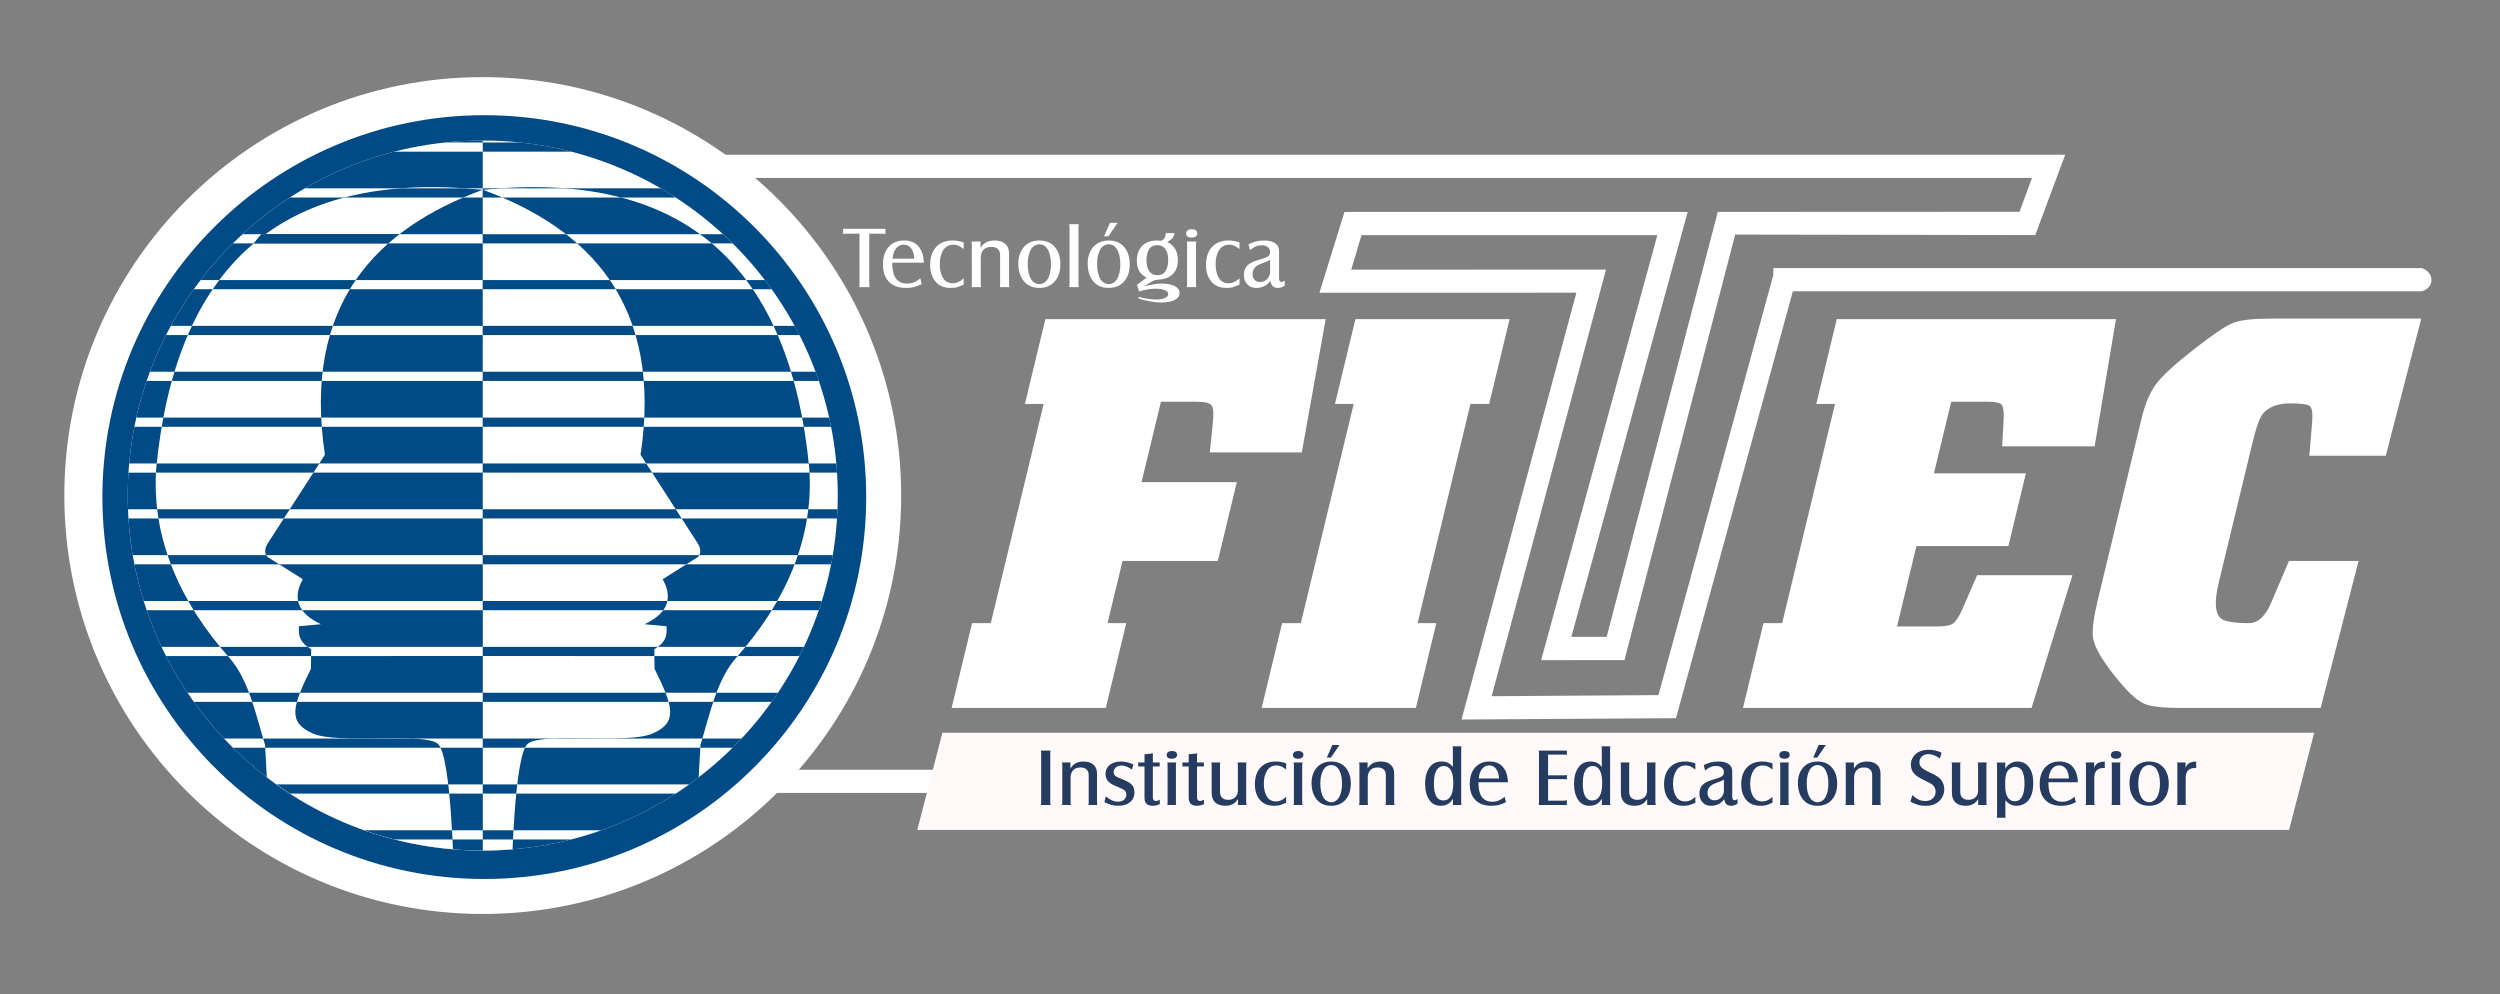 <?xml version="1.0" encoding="utf-8"?>
<!-- Generator: Adobe Illustrator 16.0.0, SVG Export Plug-In . SVG Version: 6.00 Build 0)  -->
<!DOCTYPE svg PUBLIC "-//W3C//DTD SVG 1.1//EN" "http://www.w3.org/Graphics/SVG/1.1/DTD/svg11.dtd">
<svg version="1.1" xmlns="http://www.w3.org/2000/svg" xmlns:xlink="http://www.w3.org/1999/xlink" x="0px" y="0px"
	 width="807.081px" height="321.032px" viewBox="0 0 807.081 321.032" enable-background="new 0 0 807.081 321.032"
	 xml:space="preserve">
<rect x="0" y="0" width="807.081" height="321.032" fill="#808080" stroke="none"/>
<g id="Capa_2" display="none">
	
		<rect x="-39.773" y="-153.793" display="inline" fill-rule="evenodd" clip-rule="evenodd" fill="#004A85" width="918" height="652"/>
</g>
<g id="Capa_1">
	<path fill-rule="evenodd" clip-rule="evenodd" fill="#FFFFFF" d="M221.134,49.96h445.581l-9.669,25.932l-7.859-0.012l-89.015-0.146
		l-33.8,129.875h0.006l-1.951,7.474l-7.708,0.01l0,0l-11.495,0.013l-7.696,0.009l37.521-137.195h-95.511l-3.323,11.132l82.261-0.007
		l-2.012,7.444l-34.917,130.273l53.854-0.355l37.091-135.611v-2.247h209.397c4.125,1.525,4.073,6.24,0,7.475h-203.09
		l-37.738,137.831l-61.518,0.386l0,0l-7.711,0.048L508.91,94.49l7.554-0.003l-82.478,0.021l-8.031,0.002l8.081-26.083l110.802,0
		l-37.562,137.181h11.4l35.883-137.19l97.397-0.045l4.039-10.938H221.134C216.272,56.545,216.892,50.642,221.134,49.96"/>
	<rect x="204" y="248.503" fill-rule="evenodd" clip-rule="evenodd" fill="#FFFFFF" width="103.479" height="7.475"/>
	<polygon fill-rule="evenodd" clip-rule="evenodd" fill="#FFF9FA" points="747.101,236.547 304.24,236.547 296.128,267.933 
		738.989,267.933 	"/>
	<path fill-rule="evenodd" clip-rule="evenodd" fill="#FFFFFF" d="M770.212,147.121H745.54l0.923-11.201
		c0.184-2.725-0.105-4.355-0.866-4.889c-0.759-0.533-2.801-0.8-6.119-0.8c-4.147,0-7.146,1.126-8.992,3.378
		c-1.024,1.304-2.096,4.268-3.21,8.891l-10.977,45.512c-1.457,6.046-1.261,9.898,0.592,11.557c1.165,1.066,4.236,1.602,9.215,1.602
		c2.845,0,5.21-2.193,7.098-6.579l5.747-13.512h22.486l-12.268,47.47h-44.956c-6.164,0-10.197-0.475-12.103-1.424
		c-2.469-1.065-5.786-4.266-9.952-9.6c-3.807-4.859-5.959-8.712-6.458-11.557c-0.377-2.37,0.164-6.577,1.622-12.623l14.063-58.314
		c1.087-4.504,2.572-8.09,4.461-10.756c1.888-2.667,5.936-6.43,12.145-11.29c6.21-4.86,10.495-7.764,12.857-8.712
		s6.447-1.421,12.254-1.421h48.553L770.212,147.121z M592.961,103.03h90.14l-6.882,41.069H646.35l0.501-8.711
		c0.099-2.371-0.094-3.912-0.574-4.624c-0.479-0.71-1.964-1.066-4.454-1.066H629.91l-5.573,23.112h29.691l-5.659,23.469h-29.691
		l-6.259,25.957h13.155c2.372,0,4.021-0.327,4.948-0.979c0.927-0.651,1.914-2.162,2.959-4.532l4.793-11.023h30.758l-13.178,42.848
		h-93.161l6.602-27.379h6.045l17.063-70.761h-6.045L592.961,103.03z M437.573,103.03h49.78l-6.602,27.379h-6.046l-17.064,70.761
		h6.045l-6.603,27.379h-49.78l6.603-27.379h6.045l17.064-70.761h-6.045L437.573,103.03z M337.478,103.03h90.494l-7.708,43.025
		h-29.691l1.021-10.135c0.273-2.607,0.118-4.296-0.466-5.066c-0.586-0.771-2.182-1.155-4.789-1.155h-11.557l-6.26,25.957h30.758
		l-6.131,25.424h-30.757l-4.845,20.091h6.045l-6.603,27.379h-49.781l6.604-27.379h6.043l17.064-70.761h-6.044L337.478,103.03z"/>
	<path fill="#253B60" d="M702.819,246.158h2.756v1.749c0.251-0.711,0.624-1.217,1.126-1.524c0.502-0.303,1.266-0.488,2.298-0.544
		v2.109c-0.205-0.01-0.351-0.013-0.425-0.013c-1.974,0-2.963,1.076-2.963,3.233v7.87c0,0.308,0.034,0.589,0.101,0.848h-2.893
		c0.066-0.277,0.102-0.558,0.102-0.848v-12.032C702.921,246.7,702.886,246.419,702.819,246.158 M693.808,246.985
		c-0.483,0-0.944,0.129-1.393,0.388c-0.444,0.254-0.801,0.605-1.067,1.042c-0.696,1.124-1.043,2.632-1.043,4.519
		c0,1.951,0.352,3.494,1.056,4.637c0.268,0.427,0.62,0.773,1.063,1.028c0.439,0.259,0.9,0.388,1.384,0.388
		c0.479,0,0.941-0.129,1.38-0.388c0.445-0.255,0.796-0.602,1.064-1.028c0.704-1.143,1.056-2.673,1.056-4.584
		c0-1.939-0.352-3.474-1.056-4.6C695.677,247.468,694.863,247.004,693.808,246.985z M693.795,245.839
		c2.036,0,3.618,0.685,4.752,2.062c1.064,1.288,1.596,2.984,1.596,5.099c0,2.251-0.612,4.021-1.829,5.319
		c-1.134,1.209-2.634,1.814-4.497,1.814c-2,0-3.548-0.659-4.646-1.982c-1.134-1.358-1.7-3.143-1.7-5.358
		c0-2.026,0.558-3.688,1.674-4.984C690.253,246.521,691.803,245.865,693.795,245.839z M681.663,246.158h2.892
		c-0.065,0.268-0.101,0.551-0.101,0.849v12.032c0,0.29,0.035,0.57,0.101,0.848h-2.892c0.066-0.259,0.101-0.54,0.101-0.848v-12.032
		C681.764,246.69,681.729,246.41,681.663,246.158z M683.158,242.449c0.522,0,0.931,0.109,1.23,0.33
		c0.294,0.215,0.442,0.514,0.442,0.893c0,0.396-0.148,0.707-0.442,0.932c-0.3,0.228-0.699,0.343-1.205,0.343
		c-1.144,0-1.715-0.418-1.715-1.248c0-0.38,0.153-0.683,0.457-0.906C682.229,242.564,682.643,242.449,683.158,242.449z
		 M673.315,246.158h2.756v1.749c0.25-0.711,0.624-1.217,1.124-1.524c0.502-0.303,1.267-0.488,2.3-0.544v2.109
		c-0.206-0.01-0.352-0.013-0.426-0.013c-1.974,0-2.963,1.076-2.963,3.233v7.87c0,0.308,0.034,0.589,0.102,0.848h-2.893
		c0.065-0.277,0.101-0.558,0.101-0.848v-12.032C673.416,246.7,673.381,246.419,673.315,246.158z M661.367,251.324h6.566
		c-0.068-0.783-0.179-1.416-0.333-1.908c-0.232-0.729-0.629-1.314-1.188-1.762c-0.462-0.37-1.02-0.556-1.674-0.556
		c-0.929,0-1.688,0.369-2.277,1.109C661.868,248.946,661.504,249.983,661.367,251.324z M670.15,258.973
		c-0.888,0.44-1.667,0.743-2.348,0.911c-0.677,0.165-1.469,0.249-2.369,0.249c-2.343,0-4.12-0.686-5.333-2.061
		c-1.081-1.21-1.62-2.871-1.62-4.984c0-2.335,0.618-4.151,1.854-5.447c1.144-1.199,2.655-1.802,4.547-1.802
		c1.828,0,3.256,0.574,4.275,1.73c1.021,1.158,1.57,2.81,1.648,4.964h-9.518c0,1.503,0.168,2.703,0.502,3.609
		c0.654,1.793,1.987,2.689,4.005,2.689c1.386,0,2.702-0.532,3.956-1.601L670.15,258.973z M650.611,247.553
		c-0.479,0-0.946,0.118-1.39,0.354c-0.448,0.233-0.805,0.556-1.069,0.959c-0.312,0.452-0.527,0.994-0.646,1.623
		c-0.118,0.623-0.18,1.513-0.18,2.65c0,1.187,0.074,2.105,0.225,2.766c0.148,0.654,0.417,1.234,0.79,1.745
		c0.536,0.686,1.235,1.027,2.103,1.027c1.015,0,1.788-0.487,2.324-1.459c0.536-0.976,0.806-2.382,0.806-4.22
		c0-1.864-0.26-3.253-0.774-4.172c-0.215-0.378-0.515-0.681-0.906-0.91C651.503,247.692,651.076,247.569,650.611,247.553z
		 M647.406,258.34v4.818c0,0.313,0.035,0.588,0.101,0.84h-2.893c0.067-0.277,0.102-0.555,0.102-0.84v-16.151
		c0-0.28-0.034-0.565-0.102-0.849h2.751v1.957c1.008-1.517,2.34-2.276,4.005-2.276c1.421,0,2.576,0.535,3.479,1.607
		c0.53,0.639,0.922,1.386,1.172,2.247c0.252,0.866,0.375,1.908,0.375,3.126c0,2.404-0.516,4.251-1.547,5.539
		c-0.445,0.549-1.012,0.979-1.693,1.301c-0.682,0.316-1.398,0.474-2.146,0.474C649.569,260.133,648.369,259.536,647.406,258.34z
		 M638.635,259.887v-1.882c-0.486,0.673-0.962,1.152-1.414,1.447c-0.72,0.453-1.63,0.681-2.722,0.681
		c-1.468,0-2.597-0.417-3.385-1.248c-0.654-0.689-0.979-1.679-0.979-2.976v-8.915c0-0.29-0.034-0.568-0.102-0.836h2.893
		c-0.065,0.242-0.101,0.52-0.101,0.836v8.615c0,0.74,0.176,1.328,0.527,1.768c0.466,0.559,1.161,0.836,2.088,0.836
		c0.94,0,1.697-0.269,2.277-0.805c0.579-0.537,0.87-1.235,0.87-2.093v-8.321c0-0.299-0.035-0.575-0.102-0.836h2.893
		c-0.066,0.225-0.101,0.502-0.101,0.836v12.045c0,0.272,0.034,0.558,0.101,0.848H638.635z M616.754,258.792l0.593-2.088
		c0.471,0.404,0.861,0.714,1.171,0.929c0.926,0.646,1.929,0.966,3.001,0.966c1.082,0,1.931-0.316,2.551-0.953
		c0.549-0.575,0.821-1.27,0.821-2.084c0-0.963-0.391-1.74-1.175-2.334c-0.359-0.272-1.248-0.747-2.662-1.415
		c-1.469-0.695-2.502-1.39-3.104-2.075c-0.712-0.804-1.067-1.749-1.067-2.831c0-0.963,0.269-1.833,0.8-2.614
		c1.037-1.495,2.717-2.243,5.033-2.243c1.323,0,2.689,0.313,4.096,0.94l-0.553,1.868c-1.349-0.937-2.584-1.406-3.71-1.406
		c-0.9,0-1.631,0.281-2.188,0.849c-0.471,0.493-0.709,1.081-0.709,1.767c0,0.713,0.238,1.297,0.718,1.749
		c0.474,0.458,1.449,1.021,2.927,1.689c1.623,0.748,2.722,1.472,3.297,2.18c0.721,0.893,1.081,1.925,1.081,3.103
		c0,1.003-0.264,1.93-0.787,2.783c-1.055,1.72-2.808,2.575-5.267,2.575c-0.882,0-1.687-0.1-2.412-0.303
		C618.48,259.641,617.664,259.29,616.754,258.792z M595.773,246.158h2.742v1.917c0.412-0.642,0.826-1.112,1.249-1.415
		c0.791-0.549,1.788-0.821,3.003-0.821c1.561,0,2.747,0.474,3.55,1.428c0.516,0.612,0.774,1.461,0.774,2.55v9.223
		c0,0.28,0.035,0.567,0.101,0.848H604.3c0.067-0.215,0.102-0.495,0.102-0.848v-8.823c0-0.781-0.229-1.384-0.681-1.815
		c-0.458-0.426-1.107-0.642-1.947-0.642c-1.047,0-1.838,0.29-2.369,0.874c-0.559,0.617-0.84,1.411-0.84,2.379v8.027
		c0,0.298,0.035,0.58,0.102,0.848h-2.893c0.065-0.249,0.102-0.531,0.102-0.848v-12.045
		C595.875,246.704,595.839,246.426,595.773,246.158z M585.346,244.577l1.789-4.071h2.304l-2.765,4.071H585.346z M586.762,246.985
		c-0.483,0-0.945,0.129-1.394,0.388c-0.443,0.254-0.8,0.605-1.069,1.042c-0.693,1.124-1.041,2.632-1.041,4.519
		c0,1.951,0.353,3.494,1.055,4.637c0.269,0.427,0.62,0.773,1.063,1.028c0.44,0.259,0.902,0.388,1.386,0.388
		c0.479,0,0.94-0.129,1.38-0.388c0.444-0.255,0.796-0.602,1.063-1.028c0.703-1.143,1.055-2.673,1.055-4.584
		c0-1.939-0.352-3.474-1.055-4.6C588.63,247.468,587.815,247.004,586.762,246.985z M586.749,245.839
		c2.034,0,3.616,0.685,4.752,2.062c1.063,1.288,1.595,2.984,1.595,5.099c0,2.251-0.611,4.021-1.828,5.319
		c-1.136,1.209-2.634,1.814-4.498,1.814c-2,0-3.547-0.659-4.646-1.982c-1.134-1.358-1.702-3.143-1.702-5.358
		c0-2.026,0.559-3.688,1.676-4.984C583.205,246.521,584.757,245.865,586.749,245.839z M574.615,246.158h2.894
		c-0.065,0.268-0.103,0.551-0.103,0.849v12.032c0,0.29,0.037,0.57,0.103,0.848h-2.894c0.066-0.259,0.101-0.54,0.101-0.848v-12.032
		C574.716,246.69,574.682,246.41,574.615,246.158z M576.11,242.449c0.521,0,0.933,0.109,1.231,0.33
		c0.295,0.215,0.443,0.514,0.443,0.893c0,0.396-0.148,0.707-0.443,0.932c-0.299,0.228-0.7,0.343-1.205,0.343
		c-1.144,0-1.715-0.418-1.715-1.248c0-0.38,0.154-0.683,0.458-0.906C575.184,242.564,575.596,242.449,576.11,242.449z
		 M572.221,259.152c-1.011,0.431-1.74,0.7-2.176,0.813c-0.441,0.11-1.013,0.167-1.715,0.167c-1.938,0-3.441-0.603-4.505-1.802
		c-1.135-1.279-1.702-3.003-1.702-5.164c0-2.472,0.716-4.375,2.15-5.707c1.178-1.081,2.715-1.621,4.623-1.621
		c1.047,0,2.153,0.196,3.324,0.587v2.011c-0.651-0.514-1.201-0.861-1.645-1.047c-0.439-0.184-0.944-0.275-1.513-0.275
		c-1.251,0-2.229,0.513-2.922,1.547c-0.748,1.09-1.121,2.532-1.121,4.325c0,1.564,0.281,2.874,0.847,3.929
		c0.654,1.21,1.668,1.816,3.042,1.816c0.594,0,1.139-0.11,1.636-0.329c0.498-0.221,1.056-0.6,1.676-1.144V259.152z M556.536,251.698
		c-0.344,0.188-0.593,0.316-0.752,0.387c-0.158,0.065-0.839,0.33-2.045,0.783c-0.935,0.355-1.582,0.791-1.942,1.313
		c-0.369,0.535-0.555,1.116-0.555,1.755c0,0.729,0.204,1.313,0.612,1.758c0.408,0.443,0.95,0.664,1.631,0.664
		c1.055,0,1.881-0.436,2.483-1.302c0.378-0.551,0.567-1.144,0.567-1.78V251.698z M556.629,258.046
		c-0.556,0.654-1.055,1.111-1.509,1.38c-0.809,0.471-1.728,0.707-2.755,0.707c-1.061,0-1.909-0.307-2.551-0.928
		c-0.792-0.745-1.188-1.744-1.188-3.002c0-1.49,0.564-2.606,1.688-3.345c0.497-0.33,0.968-0.576,1.41-0.743
		c0.44-0.166,1.442-0.488,3.008-0.959c0.65-0.196,1.116-0.439,1.39-0.729c0.275-0.286,0.413-0.677,0.413-1.178
		c0-0.586-0.233-1.056-0.694-1.42c-0.467-0.365-1.069-0.551-1.815-0.551c-0.646,0-1.219,0.103-1.72,0.309
		c-0.505,0.206-1.121,0.589-1.851,1.146l-0.436-1.753c0.934-0.436,1.742-0.734,2.418-0.896c0.683-0.164,1.46-0.246,2.343-0.246
		c1.421,0,2.516,0.276,3.284,0.83c0.773,0.553,1.161,1.336,1.161,2.348v8.155c0,0.79,0.267,1.187,0.809,1.187
		c0.215,0,0.515-0.142,0.9-0.427v1.516c-0.712,0.458-1.389,0.686-2.031,0.686c-0.672,0-1.173-0.154-1.512-0.465
		C557.055,259.36,556.799,258.819,556.629,258.046z M547.313,259.152c-1.01,0.431-1.739,0.7-2.175,0.813
		c-0.439,0.11-1.011,0.167-1.715,0.167c-1.938,0-3.441-0.603-4.506-1.802c-1.134-1.279-1.701-3.003-1.701-5.164
		c0-2.472,0.717-4.375,2.149-5.707c1.178-1.081,2.717-1.621,4.626-1.621c1.046,0,2.153,0.196,3.321,0.587v2.011
		c-0.649-0.514-1.199-0.861-1.644-1.047c-0.439-0.184-0.945-0.275-1.512-0.275c-1.253,0-2.229,0.513-2.923,1.547
		c-0.747,1.09-1.121,2.532-1.121,4.325c0,1.564,0.281,2.874,0.848,3.929c0.655,1.21,1.666,1.816,3.043,1.816
		c0.594,0,1.138-0.11,1.635-0.329c0.496-0.221,1.056-0.6,1.674-1.144V259.152z M531.77,259.887v-1.882
		c-0.488,0.673-0.963,1.152-1.415,1.447c-0.721,0.453-1.632,0.681-2.722,0.681c-1.468,0-2.599-0.417-3.385-1.248
		c-0.655-0.689-0.98-1.679-0.98-2.976v-8.915c0-0.29-0.034-0.568-0.1-0.836h2.891c-0.065,0.242-0.1,0.52-0.1,0.836v8.615
		c0,0.74,0.175,1.328,0.526,1.768c0.466,0.559,1.161,0.836,2.088,0.836c0.94,0,1.696-0.269,2.277-0.805
		c0.58-0.537,0.87-1.235,0.87-2.093v-8.321c0-0.299-0.034-0.575-0.1-0.836h2.892c-0.066,0.225-0.101,0.502-0.101,0.836v12.045
		c0,0.272,0.034,0.558,0.101,0.848H531.77z M514.168,247.293c-0.729,0-1.358,0.264-1.882,0.787
		c-0.874,0.892-1.309,2.526-1.309,4.906c0,3.623,1.016,5.432,3.046,5.432c1.055,0,1.856-0.479,2.4-1.437
		c0.545-0.953,0.817-2.361,0.817-4.215C517.241,249.161,516.218,247.338,514.168,247.293z M517.14,257.892
		c-0.461,0.642-0.878,1.107-1.247,1.393c-0.729,0.568-1.648,0.849-2.757,0.849c-1.596,0-2.822-0.646-3.68-1.942
		c-0.874-1.332-1.314-3.064-1.314-5.191c0-2.198,0.492-3.969,1.482-5.319c0.9-1.226,2.188-1.841,3.864-1.841
		c0.813,0,1.507,0.14,2.069,0.417c0.568,0.28,1.087,0.735,1.548,1.358v-5.837c0-0.31-0.035-0.59-0.102-0.849h2.893
		c-0.066,0.268-0.101,0.549-0.101,0.849v17.262c0,0.29,0.034,0.57,0.101,0.848h-2.757V257.892z M496.718,242.309h9.117v1.428
		c-0.269-0.083-0.542-0.127-0.827-0.127h-5.239v6.695h5.098c0.37,0,0.691-0.039,0.969-0.114v1.428
		c-0.233-0.052-0.546-0.079-0.941-0.079h-5.125v6.934h5.085c0.286,0,0.612-0.045,0.981-0.129v1.543h-9.104
		c0.064-0.259,0.099-0.536,0.099-0.834v-15.896C496.83,242.805,496.792,242.523,496.718,242.309z M477.375,251.324h6.568
		c-0.07-0.783-0.181-1.416-0.334-1.908c-0.233-0.729-0.629-1.314-1.188-1.762c-0.461-0.37-1.02-0.556-1.675-0.556
		c-0.928,0-1.688,0.369-2.278,1.109C477.877,248.946,477.512,249.983,477.375,251.324z M486.157,258.973
		c-0.887,0.44-1.664,0.743-2.346,0.911c-0.677,0.165-1.469,0.249-2.369,0.249c-2.343,0-4.12-0.686-5.332-2.061
		c-1.082-1.21-1.623-2.871-1.623-4.984c0-2.335,0.619-4.151,1.854-5.447c1.144-1.199,2.656-1.802,4.546-1.802
		c1.829,0,3.258,0.574,4.277,1.73c1.021,1.158,1.569,2.81,1.649,4.964h-9.518c0,1.503,0.167,2.703,0.5,3.609
		c0.656,1.793,1.988,2.689,4.005,2.689c1.385,0,2.704-0.532,3.957-1.601L486.157,258.973z M466.097,247.293
		c-0.73,0-1.358,0.264-1.882,0.787c-0.875,0.892-1.31,2.526-1.31,4.906c0,3.623,1.014,5.432,3.046,5.432
		c1.055,0,1.854-0.479,2.4-1.437c0.544-0.953,0.817-2.361,0.817-4.215C469.169,249.161,468.144,247.338,466.097,247.293z
		 M469.068,257.892c-0.462,0.642-0.88,1.107-1.249,1.393c-0.73,0.568-1.649,0.849-2.756,0.849c-1.597,0-2.822-0.646-3.681-1.942
		c-0.875-1.332-1.314-3.064-1.314-5.191c0-2.198,0.494-3.969,1.481-5.319c0.9-1.226,2.188-1.841,3.864-1.841
		c0.813,0,1.508,0.14,2.071,0.417c0.566,0.28,1.085,0.735,1.547,1.358v-5.837c0-0.31-0.035-0.59-0.101-0.849h2.893
		c-0.065,0.268-0.103,0.549-0.103,0.849v17.262c0,0.29,0.037,0.57,0.103,0.848h-2.756V257.892z M438.762,246.158h2.744v1.917
		c0.414-0.642,0.827-1.112,1.249-1.415c0.791-0.549,1.79-0.821,3.002-0.821c1.562,0,2.747,0.474,3.553,1.428
		c0.514,0.612,0.773,1.461,0.773,2.55v9.223c0,0.28,0.035,0.567,0.101,0.848h-2.893c0.066-0.215,0.102-0.495,0.102-0.848v-8.823
		c0-0.781-0.229-1.384-0.682-1.815c-0.456-0.426-1.107-0.642-1.946-0.642c-1.047,0-1.837,0.29-2.371,0.874
		c-0.558,0.617-0.839,1.411-0.839,2.379v8.027c0,0.298,0.036,0.58,0.101,0.848h-2.893c0.066-0.249,0.102-0.531,0.102-0.848v-12.045
		C438.863,246.704,438.828,246.426,438.762,246.158z M428.335,244.577l1.79-4.071h2.303l-2.765,4.071H428.335z M429.752,246.985
		c-0.484,0-0.945,0.129-1.393,0.388c-0.445,0.254-0.801,0.605-1.069,1.042c-0.695,1.124-1.042,2.632-1.042,4.519
		c0,1.951,0.352,3.494,1.055,4.637c0.268,0.427,0.621,0.773,1.063,1.028c0.44,0.259,0.901,0.388,1.385,0.388
		c0.479,0,0.941-0.129,1.38-0.388c0.443-0.255,0.795-0.602,1.064-1.028c0.702-1.143,1.055-2.673,1.055-4.584
		c0-1.939-0.353-3.474-1.055-4.6C431.62,247.468,430.807,247.004,429.752,246.985z M429.739,245.839
		c2.034,0,3.617,0.685,4.751,2.062c1.064,1.288,1.597,2.984,1.597,5.099c0,2.251-0.612,4.021-1.829,5.319
		c-1.135,1.209-2.633,1.814-4.498,1.814c-2,0-3.547-0.659-4.645-1.982c-1.135-1.358-1.701-3.143-1.701-5.358
		c0-2.026,0.558-3.688,1.675-4.984C426.195,246.521,427.747,245.865,429.739,245.839z M417.605,246.158h2.893
		c-0.066,0.268-0.1,0.551-0.1,0.849v12.032c0,0.29,0.034,0.57,0.1,0.848h-2.893c0.067-0.259,0.102-0.54,0.102-0.848v-12.032
		C417.707,246.69,417.672,246.41,417.605,246.158z M419.1,242.449c0.523,0,0.932,0.109,1.231,0.33
		c0.295,0.215,0.445,0.514,0.445,0.893c0,0.396-0.149,0.707-0.445,0.932c-0.299,0.228-0.698,0.343-1.203,0.343
		c-1.143,0-1.714-0.418-1.714-1.248c0-0.38,0.152-0.683,0.457-0.906C418.173,242.564,418.586,242.449,419.1,242.449z
		 M415.21,259.152c-1.012,0.431-1.742,0.7-2.177,0.813c-0.439,0.11-1.011,0.167-1.714,0.167c-1.937,0-3.442-0.603-4.506-1.802
		c-1.134-1.279-1.7-3.003-1.7-5.164c0-2.472,0.717-4.375,2.148-5.707c1.179-1.081,2.718-1.621,4.625-1.621
		c1.045,0,2.154,0.196,3.323,0.587v2.011c-0.651-0.514-1.201-0.861-1.645-1.047c-0.439-0.184-0.945-0.275-1.511-0.275
		c-1.254,0-2.23,0.513-2.924,1.547c-0.749,1.09-1.121,2.532-1.121,4.325c0,1.564,0.281,2.874,0.849,3.929
		c0.654,1.21,1.665,1.816,3.042,1.816c0.594,0,1.139-0.11,1.635-0.329c0.497-0.221,1.056-0.6,1.676-1.144V259.152z M399.667,259.887
		v-1.882c-0.487,0.673-0.962,1.152-1.416,1.447c-0.721,0.453-1.631,0.681-2.721,0.681c-1.467,0-2.598-0.417-3.384-1.248
		c-0.655-0.689-0.98-1.679-0.98-2.976v-8.915c0-0.29-0.035-0.568-0.101-0.836h2.893c-0.066,0.242-0.101,0.52-0.101,0.836v8.615
		c0,0.74,0.175,1.328,0.527,1.768c0.465,0.559,1.16,0.836,2.088,0.836c0.94,0,1.697-0.269,2.277-0.805
		c0.58-0.537,0.87-1.235,0.87-2.093v-8.321c0-0.299-0.034-0.575-0.101-0.836h2.893c-0.066,0.225-0.101,0.502-0.101,0.836v12.045
		c0,0.272,0.035,0.558,0.101,0.848H399.667z M383.75,247.434h-2.035v-1.275h2.035v-2.653l2.743-0.296
		c-0.036,0.507-0.053,0.84-0.053,1.007v1.942h2.216v1.275h-2.216v9.93c0,0.813,0.338,1.223,1.02,1.223
		c0.326,0,0.738-0.136,1.235-0.414v1.421c-0.747,0.36-1.521,0.54-2.316,0.54c-0.901,0-1.564-0.22-1.991-0.654
		c-0.427-0.439-0.638-1.12-0.638-2.039V247.434z M376.834,246.158h2.893c-0.066,0.268-0.102,0.551-0.102,0.849v12.032
		c0,0.29,0.036,0.57,0.102,0.848h-2.893c0.066-0.259,0.101-0.54,0.101-0.848v-12.032C376.936,246.69,376.9,246.41,376.834,246.158z
		 M378.33,242.449c0.522,0,0.932,0.109,1.231,0.33c0.294,0.215,0.443,0.514,0.443,0.893c0,0.396-0.149,0.707-0.443,0.932
		c-0.299,0.228-0.699,0.343-1.205,0.343c-1.143,0-1.715-0.418-1.715-1.248c0-0.38,0.154-0.683,0.458-0.906
		C377.402,242.564,377.815,242.449,378.33,242.449z M369.481,247.434h-2.035v-1.275h2.035v-2.653l2.743-0.296
		c-0.035,0.507-0.053,0.84-0.053,1.007v1.942h2.215v1.275h-2.215v9.93c0,0.813,0.338,1.223,1.02,1.223
		c0.325,0,0.738-0.136,1.234-0.414v1.421c-0.747,0.36-1.521,0.54-2.315,0.54c-0.902,0-1.565-0.22-1.992-0.654
		c-0.426-0.439-0.637-1.12-0.637-2.039V247.434z M356.539,258.959l0.461-1.867c0.783,0.637,1.463,1.08,2.049,1.336
		c0.584,0.25,1.221,0.378,1.917,0.378c0.861,0,1.525-0.241,2-0.721c0.436-0.458,0.655-0.98,0.655-1.57
		c0-0.584-0.207-1.045-0.625-1.384c-0.417-0.344-1.319-0.786-2.713-1.336c-1.362-0.541-2.276-1.144-2.743-1.815
		c-0.426-0.624-0.642-1.318-0.642-2.084c0-1.433,0.616-2.522,1.843-3.271c0.856-0.523,1.877-0.786,3.05-0.786
		c1.307,0,2.668,0.303,4.097,0.913l-0.452,1.697c-1.217-0.874-2.343-1.31-3.372-1.31c-0.739,0-1.341,0.192-1.802,0.58
		c-0.497,0.405-0.747,0.913-0.747,1.53c0,0.518,0.185,0.927,0.554,1.23c0.369,0.308,1.156,0.686,2.356,1.143
		c1.425,0.55,2.418,1.125,2.976,1.731c0.559,0.603,0.835,1.401,0.835,2.4c0,1.424-0.545,2.545-1.635,3.363
		c-0.901,0.677-2.12,1.015-3.645,1.015C359.471,260.133,357.998,259.742,356.539,258.959z M342.833,246.158h2.743v1.917
		c0.414-0.642,0.827-1.112,1.249-1.415c0.792-0.549,1.79-0.821,3.002-0.821c1.561,0,2.748,0.474,3.551,1.428
		c0.516,0.612,0.775,1.461,0.775,2.55v9.223c0,0.28,0.034,0.567,0.101,0.848h-2.892c0.066-0.215,0.101-0.495,0.101-0.848v-8.823
		c0-0.781-0.229-1.384-0.681-1.815c-0.457-0.426-1.108-0.642-1.947-0.642c-1.045,0-1.837,0.29-2.369,0.874
		c-0.559,0.617-0.84,1.411-0.84,2.379v8.027c0,0.298,0.036,0.58,0.102,0.848h-2.893c0.066-0.249,0.102-0.531,0.102-0.848v-12.045
		C342.934,246.704,342.899,246.426,342.833,246.158z M336.006,242.309h3.165c-0.066,0.206-0.105,0.483-0.114,0.834v15.896
		c0.008,0.361,0.048,0.642,0.114,0.848h-3.165c0.074-0.259,0.114-0.54,0.114-0.848v-15.896
		C336.12,242.845,336.081,242.567,336.006,242.309z"/>
	<path fill="#FFFFFF" d="M410.037,83.914c-0.368,0.202-0.636,0.338-0.807,0.415c-0.168,0.07-0.899,0.353-2.188,0.838
		c-1.003,0.38-1.695,0.846-2.083,1.408c-0.395,0.574-0.593,1.196-0.593,1.878c0,0.782,0.217,1.408,0.655,1.884
		c0.438,0.475,1.017,0.71,1.747,0.71c1.13,0,2.015-0.466,2.661-1.393c0.406-0.59,0.608-1.225,0.608-1.908V83.914z M410.135,90.714
		c-0.594,0.702-1.129,1.191-1.614,1.479c-0.867,0.504-1.851,0.758-2.954,0.758c-1.135,0-2.043-0.329-2.73-0.993
		c-0.848-0.801-1.271-1.87-1.271-3.216c0-1.596,0.603-2.792,1.809-3.583c0.532-0.353,1.036-0.617,1.511-0.796
		c0.472-0.18,1.544-0.523,3.222-1.027c0.696-0.211,1.195-0.47,1.487-0.782c0.297-0.306,0.444-0.725,0.444-1.262
		c0-0.626-0.25-1.13-0.744-1.521c-0.5-0.391-1.145-0.588-1.945-0.588c-0.692,0-1.305,0.108-1.841,0.33
		c-0.542,0.221-1.2,0.631-1.982,1.229l-0.467-1.879c0.998-0.466,1.865-0.787,2.591-0.961c0.729-0.174,1.563-0.263,2.51-0.263
		c1.521,0,2.694,0.296,3.518,0.89c0.828,0.594,1.243,1.432,1.243,2.515v8.735c0,0.847,0.286,1.271,0.866,1.271
		c0.232,0,0.552-0.15,0.966-0.457v1.625c-0.763,0.489-1.489,0.734-2.176,0.734c-0.721,0-1.258-0.165-1.621-0.499
		C410.593,92.122,410.319,91.542,410.135,90.714z M400.156,91.9c-1.083,0.461-1.865,0.749-2.331,0.871
		c-0.471,0.118-1.083,0.179-1.837,0.179c-2.077,0-3.687-0.645-4.827-1.931c-1.215-1.37-1.822-3.217-1.822-5.533
		c0-2.647,0.768-4.686,2.303-6.113c1.262-1.158,2.911-1.737,4.954-1.737c1.121,0,2.308,0.211,3.56,0.631v2.152
		c-0.697-0.551-1.286-0.924-1.762-1.12c-0.471-0.199-1.013-0.297-1.62-0.297c-1.342,0-2.388,0.55-3.131,1.657
		c-0.801,1.167-1.201,2.712-1.201,4.634c0,1.676,0.302,3.08,0.909,4.209c0.702,1.295,1.785,1.945,3.259,1.945
		c0.635,0,1.22-0.118,1.751-0.354c0.533-0.235,1.13-0.64,1.794-1.224V91.9z M383.119,77.98h3.099
		c-0.071,0.288-0.108,0.589-0.108,0.909v12.89c0,0.311,0.037,0.612,0.108,0.909h-3.099c0.07-0.278,0.108-0.579,0.108-0.909v-12.89
		C383.227,78.55,383.188,78.249,383.119,77.98z M384.719,74.005c0.561,0,0.999,0.118,1.319,0.354
		c0.315,0.23,0.476,0.551,0.476,0.956c0,0.424-0.161,0.759-0.476,0.999c-0.32,0.244-0.749,0.367-1.291,0.367
		c-1.224,0-1.836-0.447-1.836-1.337c0-0.404,0.165-0.73,0.49-0.97C383.727,74.127,384.168,74.005,384.719,74.005z M373.639,79.138
		c-1.215,0-2.11,0.457-2.689,1.366c-0.551,0.876-0.829,2.011-0.829,3.41c0,1.582,0.301,2.801,0.904,3.654
		c0.603,0.857,1.464,1.285,2.585,1.285c1.196,0,2.078-0.447,2.651-1.337c0.589-0.947,0.88-2.143,0.88-3.588
		c0-1.511-0.307-2.679-0.918-3.513C375.612,79.582,374.75,79.157,373.639,79.138z M367.748,94.081l-0.716-2.124l3.159-2.308
		c-0.867-0.485-1.525-0.994-1.973-1.531c-0.81-0.946-1.215-2.251-1.215-3.918c0-2.133,0.618-3.776,1.851-4.935
		c1.149-1.079,2.679-1.615,4.591-1.615c0.315,0,0.814,0.019,1.502,0.051c0.424-0.174,0.763-0.47,1.008-0.894
		c0.25-0.425,0.396-0.947,0.443-1.573h2.746c-0.089,0.664-0.287,1.187-0.584,1.573c-0.301,0.386-0.867,0.833-1.69,1.337
		c0.852,0.414,1.525,0.922,2.01,1.53c0.918,1.149,1.379,2.6,1.379,4.347c0,1.822-0.522,3.287-1.572,4.403
		c-0.82,0.871-1.955,1.441-3.405,1.709c-0.297,0.047-0.904,0.113-1.822,0.207c-0.57,0.056-1.069,0.212-1.488,0.47l-2.68,1.64
		c2.547-0.608,4.474-0.909,5.769-0.909c1.508,0,2.821,0.23,3.932,0.687c0.561,0.231,1.004,0.556,1.324,0.976
		c0.325,0.418,0.485,0.881,0.485,1.389c0,0.966-0.527,1.714-1.587,2.256c-1.059,0.537-2.538,0.806-4.441,0.806
		c-1.987,0-4.384-0.424-7.191-1.271v-0.551c2.19,0.58,4.092,0.872,5.712,0.872c1.145,0,2.067-0.161,2.773-0.485
		c0.721-0.32,1.079-0.764,1.079-1.323c0-0.522-0.381-0.938-1.14-1.239c-0.758-0.306-1.78-0.457-3.07-0.457
		C371.421,93.2,369.688,93.492,367.748,94.081z M356.412,76.285l1.917-4.361h2.468l-2.963,4.361H356.412z M357.928,78.866
		c-0.517,0-1.013,0.137-1.493,0.414c-0.476,0.273-0.856,0.649-1.144,1.116c-0.744,1.205-1.116,2.821-1.116,4.84
		c0,2.092,0.376,3.744,1.13,4.969c0.288,0.457,0.664,0.829,1.14,1.102c0.47,0.277,0.966,0.414,1.483,0.414
		c0.514,0,1.009-0.137,1.479-0.414c0.477-0.273,0.853-0.645,1.141-1.102c0.753-1.225,1.13-2.863,1.13-4.911
		c0-2.077-0.376-3.721-1.13-4.926C359.93,79.383,359.059,78.884,357.928,78.866z M357.914,77.637c2.181,0,3.876,0.734,5.092,2.208
		c1.139,1.379,1.709,3.197,1.709,5.462c0,2.411-0.655,4.309-1.959,5.699c-1.215,1.294-2.82,1.944-4.818,1.944
		c-2.143,0-3.8-0.706-4.978-2.124c-1.215-1.456-1.822-3.367-1.822-5.74c0-2.171,0.598-3.951,1.794-5.34
		C354.119,78.366,355.781,77.664,357.914,77.637z M348.27,72.376c-0.071,0.269-0.108,0.57-0.108,0.909v18.494
		c0,0.311,0.037,0.612,0.108,0.909h-3.099c0.071-0.287,0.109-0.588,0.109-0.909V73.285c0-0.329-0.038-0.63-0.109-0.909H348.27z
		 M335.542,78.866c-0.519,0-1.013,0.137-1.493,0.414c-0.476,0.273-0.857,0.649-1.144,1.116c-0.745,1.205-1.117,2.821-1.117,4.84
		c0,2.092,0.377,3.744,1.131,4.969c0.287,0.457,0.663,0.829,1.139,1.102c0.472,0.277,0.965,0.414,1.484,0.414
		c0.513,0,1.007-0.137,1.478-0.414c0.476-0.273,0.853-0.645,1.14-1.102c0.753-1.225,1.13-2.863,1.13-4.911
		c0-2.077-0.376-3.721-1.13-4.926C337.542,79.383,336.671,78.884,335.542,78.866z M335.527,77.637c2.18,0,3.875,0.734,5.091,2.208
		c1.139,1.379,1.709,3.197,1.709,5.462c0,2.411-0.655,4.309-1.959,5.699c-1.215,1.294-2.821,1.944-4.818,1.944
		c-2.143,0-3.8-0.706-4.977-2.124c-1.215-1.456-1.823-3.367-1.823-5.74c0-2.171,0.598-3.951,1.794-5.34
		C331.731,78.366,333.394,77.664,335.527,77.637z M313.629,77.98h2.938v2.054c0.443-0.688,0.885-1.193,1.337-1.517
		c0.849-0.589,1.918-0.88,3.217-0.88c1.672,0,2.943,0.508,3.805,1.53c0.551,0.654,0.829,1.563,0.829,2.731v9.88
		c0,0.301,0.038,0.607,0.108,0.909h-3.098c0.07-0.231,0.108-0.532,0.108-0.909v-9.452c0-0.838-0.245-1.483-0.729-1.944
		c-0.49-0.457-1.187-0.688-2.086-0.688c-1.122,0-1.969,0.311-2.539,0.937c-0.598,0.659-0.899,1.511-0.899,2.547v8.6
		c0,0.32,0.038,0.622,0.108,0.909h-3.099c0.071-0.269,0.108-0.57,0.108-0.909V78.875C313.737,78.564,313.7,78.268,313.629,77.98z
		 M311.104,91.9c-1.083,0.461-1.865,0.749-2.331,0.871c-0.471,0.118-1.083,0.179-1.837,0.179c-2.077,0-3.687-0.645-4.827-1.931
		c-1.215-1.37-1.823-3.217-1.823-5.533c0-2.647,0.768-4.686,2.303-6.113c1.262-1.158,2.911-1.737,4.955-1.737
		c1.121,0,2.307,0.211,3.56,0.631v2.152c-0.696-0.551-1.285-0.924-1.761-1.12c-0.471-0.199-1.013-0.297-1.62-0.297
		c-1.342,0-2.387,0.55-3.131,1.657c-0.801,1.167-1.201,2.712-1.201,4.634c0,1.676,0.302,3.08,0.909,4.209
		c0.702,1.295,1.785,1.945,3.259,1.945c0.636,0,1.22-0.118,1.752-0.354s1.13-0.64,1.794-1.224V91.9z M288.138,83.513h7.035
		c-0.075-0.838-0.192-1.516-0.358-2.044c-0.25-0.781-0.674-1.408-1.272-1.888c-0.494-0.396-1.091-0.594-1.793-0.594
		c-0.994,0-1.809,0.396-2.44,1.187C288.674,80.965,288.283,82.077,288.138,83.513z M297.547,91.707
		c-0.951,0.471-1.785,0.796-2.514,0.975c-0.726,0.179-1.574,0.268-2.539,0.268c-2.51,0-4.412-0.734-5.712-2.208
		c-1.159-1.295-1.738-3.076-1.738-5.34c0-2.5,0.664-4.445,1.987-5.835c1.225-1.286,2.845-1.93,4.87-1.93
		c1.958,0,3.49,0.616,4.582,1.855c1.092,1.238,1.681,3.009,1.766,5.316h-10.195c0,1.611,0.179,2.896,0.537,3.866
		c0.702,1.921,2.129,2.882,4.291,2.882c1.483,0,2.896-0.57,4.238-1.714L297.547,91.707z M272.188,73.855h13.656v1.709
		c-0.451-0.08-0.843-0.122-1.172-0.122h-4.055v16.336c0,0.33,0.042,0.631,0.123,0.909h-3.391c0.08-0.269,0.122-0.57,0.122-0.909
		V75.442h-4.083c-0.386,0-0.787,0.042-1.201,0.122V73.855z"/>
	<path fill-rule="evenodd" clip-rule="evenodd" fill="#FFFFFF" d="M155.847,24.899c74.588,0,135.078,60.489,135.078,135.077
		c0,74.589-60.489,135.077-135.078,135.077S20.77,234.564,20.77,159.976C20.77,85.388,81.259,24.899,155.847,24.899"/>
	<path fill-rule="evenodd" clip-rule="evenodd" fill="#FFFFFF" d="M155.847,32.188c70.563,0,127.789,57.224,127.789,127.787
		c0,70.563-57.226,127.788-127.789,127.788c-70.563,0-127.789-57.224-127.789-127.788C28.059,89.413,85.284,32.188,155.847,32.188"
		/>
	<path fill-rule="evenodd" clip-rule="evenodd" fill="#004A85" d="M156.348,37.188c68.078,0,123.288,55.209,123.288,123.287
		s-55.21,123.288-123.288,123.288c-68.079,0-123.289-55.209-123.289-123.288S88.269,37.188,156.348,37.188"/>
	<g>
		<defs>
			<path id="SVGID_1_" d="M155.847,45.367c63.286,0,114.609,51.323,114.609,114.608s-51.323,114.608-114.609,114.608
				c-63.286,0-114.609-51.323-114.609-114.608S92.561,45.367,155.847,45.367"/>
		</defs>
		<use xlink:href="#SVGID_1_"  overflow="visible" fill-rule="evenodd" clip-rule="evenodd" fill="#FFFFFF"/>
		<clipPath id="SVGID_2_">
			<use xlink:href="#SVGID_1_"  overflow="visible"/>
		</clipPath>
		
			<rect x="39.473" y="34.164" clip-path="url(#SVGID_2_)" fill-rule="evenodd" clip-rule="evenodd" fill="#004A85" width="116.374" height="11.834"/>
		
			<rect x="39.473" y="48.965" clip-path="url(#SVGID_2_)" fill-rule="evenodd" clip-rule="evenodd" fill="#004A85" width="116.374" height="11.835"/>
		
			<rect x="39.473" y="63.768" clip-path="url(#SVGID_2_)" fill-rule="evenodd" clip-rule="evenodd" fill="#004A85" width="116.374" height="11.835"/>
		
			<rect x="39.473" y="78.57" clip-path="url(#SVGID_2_)" fill-rule="evenodd" clip-rule="evenodd" fill="#004A85" width="116.374" height="11.836"/>
		
			<rect x="39.473" y="93.372" clip-path="url(#SVGID_2_)" fill-rule="evenodd" clip-rule="evenodd" fill="#004A85" width="116.374" height="11.835"/>
		
			<rect x="39.473" y="108.175" clip-path="url(#SVGID_2_)" fill-rule="evenodd" clip-rule="evenodd" fill="#004A85" width="116.374" height="11.834"/>
		
			<rect x="39.473" y="122.978" clip-path="url(#SVGID_2_)" fill-rule="evenodd" clip-rule="evenodd" fill="#004A85" width="116.374" height="11.834"/>
		
			<rect x="39.473" y="137.78" clip-path="url(#SVGID_2_)" fill-rule="evenodd" clip-rule="evenodd" fill="#004A85" width="116.374" height="11.834"/>
		
			<rect x="39.473" y="152.583" clip-path="url(#SVGID_2_)" fill-rule="evenodd" clip-rule="evenodd" fill="#004A85" width="116.374" height="11.835"/>
		
			<rect x="39.473" y="167.386" clip-path="url(#SVGID_2_)" fill-rule="evenodd" clip-rule="evenodd" fill="#004A85" width="116.374" height="11.833"/>
		
			<rect x="39.473" y="182.188" clip-path="url(#SVGID_2_)" fill-rule="evenodd" clip-rule="evenodd" fill="#004A85" width="116.374" height="11.835"/>
		
			<rect x="39.473" y="196.99" clip-path="url(#SVGID_2_)" fill-rule="evenodd" clip-rule="evenodd" fill="#004A85" width="116.374" height="11.835"/>
		
			<rect x="39.473" y="211.793" clip-path="url(#SVGID_2_)" fill-rule="evenodd" clip-rule="evenodd" fill="#004A85" width="116.374" height="11.834"/>
		
			<rect x="39.473" y="226.595" clip-path="url(#SVGID_2_)" fill-rule="evenodd" clip-rule="evenodd" fill="#004A85" width="116.374" height="11.835"/>
		
			<rect x="39.473" y="241.396" clip-path="url(#SVGID_2_)" fill-rule="evenodd" clip-rule="evenodd" fill="#004A85" width="116.374" height="11.836"/>
		
			<rect x="39.473" y="256.201" clip-path="url(#SVGID_2_)" fill-rule="evenodd" clip-rule="evenodd" fill="#004A85" width="116.374" height="11.833"/>
		
			<rect x="39.473" y="271.001" clip-path="url(#SVGID_2_)" fill-rule="evenodd" clip-rule="evenodd" fill="#004A85" width="116.374" height="11.836"/>
		
			<rect x="39.473" y="253.232" clip-path="url(#SVGID_2_)" fill-rule="evenodd" clip-rule="evenodd" fill="#FFFFFF" width="116.374" height="2.965"/>
		
			<rect x="155.847" y="45.998" clip-path="url(#SVGID_2_)" fill-rule="evenodd" clip-rule="evenodd" fill="#004A85" width="116.373" height="2.965"/>
		
			<rect x="155.847" y="60.8" clip-path="url(#SVGID_2_)" fill-rule="evenodd" clip-rule="evenodd" fill="#004A85" width="116.373" height="2.965"/>
		
			<rect x="155.847" y="75.603" clip-path="url(#SVGID_2_)" fill-rule="evenodd" clip-rule="evenodd" fill="#004A85" width="116.373" height="2.966"/>
		
			<rect x="155.847" y="90.406" clip-path="url(#SVGID_2_)" fill-rule="evenodd" clip-rule="evenodd" fill="#004A85" width="116.373" height="2.965"/>
		
			<rect x="155.847" y="105.208" clip-path="url(#SVGID_2_)" fill-rule="evenodd" clip-rule="evenodd" fill="#004A85" width="116.373" height="2.965"/>
		
			<rect x="155.847" y="120.01" clip-path="url(#SVGID_2_)" fill-rule="evenodd" clip-rule="evenodd" fill="#004A85" width="116.373" height="2.965"/>
		
			<rect x="155.847" y="134.812" clip-path="url(#SVGID_2_)" fill-rule="evenodd" clip-rule="evenodd" fill="#004A85" width="116.373" height="2.966"/>
		<path clip-path="url(#SVGID_2_)" fill-rule="evenodd" clip-rule="evenodd" fill="#2E3192" d="M207.82,137.778h-51.94l0.002-2.966
			h52.116C207.952,135.79,207.894,136.776,207.82,137.778"/>
		
			<rect x="155.847" y="149.615" clip-path="url(#SVGID_2_)" fill-rule="evenodd" clip-rule="evenodd" fill="#004A85" width="116.373" height="2.965"/>
		
			<rect x="155.847" y="164.417" clip-path="url(#SVGID_2_)" fill-rule="evenodd" clip-rule="evenodd" fill="#004A85" width="116.373" height="2.965"/>
		
			<rect x="155.847" y="179.219" clip-path="url(#SVGID_2_)" fill-rule="evenodd" clip-rule="evenodd" fill="#004A85" width="116.373" height="2.965"/>
		
			<rect x="155.847" y="194.022" clip-path="url(#SVGID_2_)" fill-rule="evenodd" clip-rule="evenodd" fill="#004A85" width="116.373" height="2.965"/>
		
			<rect x="155.847" y="208.825" clip-path="url(#SVGID_2_)" fill-rule="evenodd" clip-rule="evenodd" fill="#004A85" width="116.373" height="2.965"/>
		
			<rect x="155.847" y="223.627" clip-path="url(#SVGID_2_)" fill-rule="evenodd" clip-rule="evenodd" fill="#004A85" width="116.373" height="2.965"/>
		
			<rect x="155.847" y="238.43" clip-path="url(#SVGID_2_)" fill-rule="evenodd" clip-rule="evenodd" fill="#004A85" width="116.373" height="2.965"/>
		
			<rect x="155.847" y="253.232" clip-path="url(#SVGID_2_)" fill-rule="evenodd" clip-rule="evenodd" fill="#004A85" width="116.373" height="2.965"/>
		
			<rect x="155.847" y="268.035" clip-path="url(#SVGID_2_)" fill-rule="evenodd" clip-rule="evenodd" fill="#004A85" width="116.373" height="2.965"/>
		<path clip-path="url(#SVGID_2_)" fill-rule="evenodd" clip-rule="evenodd" fill="#FFFFFF" d="M87.896,282.767l-2.338-42.348
			c-3.17-10.325-5.243-21.018-11.669-28.252c-15.227-17.143-25.124-38.015-23.447-61.039c6.233-64.378,39.532-96.55,105.379-89.85
			v221.489H87.896z"/>
		<polygon clip-path="url(#SVGID_2_)" fill-rule="evenodd" clip-rule="evenodd" fill="#004A85" points="87.247,271 87.082,268.035 
			155.82,268.035 155.82,271 		"/>
		<polygon clip-path="url(#SVGID_2_)" fill-rule="evenodd" clip-rule="evenodd" fill="#004A85" points="86.429,256.197 
			86.266,253.232 155.82,253.232 155.82,256.197 		"/>
		<path clip-path="url(#SVGID_2_)" fill-rule="evenodd" clip-rule="evenodd" fill="#004A85" d="M85.612,241.395l-0.054-0.976
			c-0.203-0.662-0.402-1.324-0.597-1.989h70.859v2.965H85.612z"/>
		<path clip-path="url(#SVGID_2_)" fill-rule="evenodd" clip-rule="evenodd" fill="#004A85" d="M81.446,226.592
			c-0.334-1.002-0.683-1.993-1.05-2.965h75.425v2.965H81.446z"/>
		<path clip-path="url(#SVGID_2_)" fill-rule="evenodd" clip-rule="evenodd" fill="#004A85" d="M73.558,211.79
			c-0.86-0.977-1.704-1.965-2.53-2.965h84.792v2.965H73.558z"/>
		<path clip-path="url(#SVGID_2_)" fill-rule="evenodd" clip-rule="evenodd" fill="#004A85" d="M62.528,196.987
			c-0.604-0.979-1.188-1.967-1.754-2.965h95.046v2.965H62.528z"/>
		<path clip-path="url(#SVGID_2_)" fill-rule="evenodd" clip-rule="evenodd" fill="#004A85" d="M55.171,182.184
			c-0.374-0.98-0.73-1.97-1.065-2.965H155.82v2.965H55.171z"/>
		<path clip-path="url(#SVGID_2_)" fill-rule="evenodd" clip-rule="evenodd" fill="#004A85" d="M51.162,167.382
			c-0.159-0.982-0.296-1.972-0.415-2.965H155.82v2.965H51.162z"/>
		<path clip-path="url(#SVGID_2_)" fill-rule="evenodd" clip-rule="evenodd" fill="#004A85" d="M50.354,152.58
			c0.024-0.483,0.052-0.968,0.087-1.452c0.05-0.508,0.105-1.009,0.159-1.513h105.22v2.965H50.354z"/>
		<path clip-path="url(#SVGID_2_)" fill-rule="evenodd" clip-rule="evenodd" fill="#004A85" d="M52.209,137.778
			c0.169-0.998,0.346-1.986,0.531-2.966h103.08v2.966H52.209z"/>
		<path clip-path="url(#SVGID_2_)" fill-rule="evenodd" clip-rule="evenodd" fill="#004A85" d="M55.471,122.975
			c0.276-1,0.566-1.986,0.862-2.965h99.487v2.965H55.471z"/>
		<path clip-path="url(#SVGID_2_)" fill-rule="evenodd" clip-rule="evenodd" fill="#004A85" d="M60.632,108.172
			c0.433-1.003,0.876-1.992,1.334-2.965h93.854v2.965H60.632z"/>
		<path clip-path="url(#SVGID_2_)" fill-rule="evenodd" clip-rule="evenodd" fill="#FFFFFF" d="M70.752,90.451l0.035-0.045h85.034
			v2.965H68.674C69.349,92.376,70.041,91.401,70.752,90.451"/>
		<path clip-path="url(#SVGID_2_)" fill-rule="evenodd" clip-rule="evenodd" fill="#004A85" d="M68.674,93.371
			c0.686-1.01,1.389-2,2.113-2.965h85.034v2.965H68.674z"/>
		<path clip-path="url(#SVGID_2_)" fill-rule="evenodd" clip-rule="evenodd" fill="#2E3192" d="M81.929,78.568
			c1.224-1.031,2.482-2.021,3.778-2.966h70.113v2.966H81.929z"/>
		<path clip-path="url(#SVGID_2_)" fill-rule="evenodd" clip-rule="evenodd" fill="#004A85" d="M111.202,63.765
			c5.613-1.47,11.628-2.461,18.052-2.965h20.953c1.844,0.128,3.714,0.285,5.613,0.478v2.487H111.202z"/>
		<path clip-path="url(#SVGID_2_)" fill-rule="evenodd" clip-rule="evenodd" fill="#004A85" d="M81.929,78.568
			c0.78-1.031,1.58-2.021,2.405-2.966h44.636v2.966H81.929z"/>
		<path clip-path="url(#SVGID_2_)" fill-rule="evenodd" clip-rule="evenodd" fill="#004A85" d="M223.798,282.767l2.337-42.348
			c3.171-10.325,5.243-21.018,11.669-28.252c15.228-17.143,25.124-38.015,23.448-61.039c-6.233-64.378-39.532-96.55-105.379-89.85
			v221.489H223.798z"/>
		<polygon clip-path="url(#SVGID_2_)" fill-rule="evenodd" clip-rule="evenodd" fill="#FFFFFF" points="224.447,271 
			224.611,268.035 155.873,268.035 155.873,271 		"/>
		<polygon clip-path="url(#SVGID_2_)" fill-rule="evenodd" clip-rule="evenodd" fill="#FFFFFF" points="225.265,256.197 
			225.428,253.232 155.873,253.232 155.873,256.197 		"/>
		<path clip-path="url(#SVGID_2_)" fill-rule="evenodd" clip-rule="evenodd" fill="#FFFFFF" d="M226.082,241.395l0.053-0.976
			c0.204-0.662,0.402-1.324,0.598-1.989h-70.86v2.965H226.082z"/>
		<path clip-path="url(#SVGID_2_)" fill-rule="evenodd" clip-rule="evenodd" fill="#FFFFFF" d="M230.248,226.592
			c0.334-1.002,0.683-1.993,1.05-2.965h-75.425v2.965H230.248z"/>
		<path clip-path="url(#SVGID_2_)" fill-rule="evenodd" clip-rule="evenodd" fill="#FFFFFF" d="M238.136,211.79
			c0.86-0.977,1.704-1.965,2.528-2.965h-84.792v2.965H238.136z"/>
		<path clip-path="url(#SVGID_2_)" fill-rule="evenodd" clip-rule="evenodd" fill="#FFFFFF" d="M249.166,196.987
			c0.603-0.979,1.188-1.967,1.753-2.965h-95.046v2.965H249.166z"/>
		<path clip-path="url(#SVGID_2_)" fill-rule="evenodd" clip-rule="evenodd" fill="#FFFFFF" d="M256.522,182.184
			c0.375-0.98,0.73-1.97,1.065-2.965H155.873v2.965H256.522z"/>
		<path clip-path="url(#SVGID_2_)" fill-rule="evenodd" clip-rule="evenodd" fill="#FFFFFF" d="M260.531,167.382
			c0.159-0.982,0.297-1.972,0.416-2.965H155.873v2.965H260.531z"/>
		<path clip-path="url(#SVGID_2_)" fill-rule="evenodd" clip-rule="evenodd" fill="#FFFFFF" d="M261.34,152.58
			c-0.025-0.483-0.052-0.968-0.087-1.452c-0.05-0.508-0.106-1.009-0.159-1.513H155.873v2.965H261.34z"/>
		<path clip-path="url(#SVGID_2_)" fill-rule="evenodd" clip-rule="evenodd" fill="#FFFFFF" d="M259.484,137.778
			c-0.17-0.998-0.346-1.986-0.531-2.966H155.873v2.966H259.484z"/>
		<path clip-path="url(#SVGID_2_)" fill-rule="evenodd" clip-rule="evenodd" fill="#FFFFFF" d="M256.223,122.975
			c-0.277-1-0.566-1.986-0.863-2.965h-99.487v2.965H256.223z"/>
		<path clip-path="url(#SVGID_2_)" fill-rule="evenodd" clip-rule="evenodd" fill="#FFFFFF" d="M251.061,108.172
			c-0.432-1.003-0.876-1.992-1.333-2.965h-93.855v2.965H251.061z"/>
		<path clip-path="url(#SVGID_2_)" fill-rule="evenodd" clip-rule="evenodd" fill="#FFFFFF" d="M243.02,93.371
			c-0.686-1.01-1.389-2-2.113-2.965h-85.034v2.965H243.02z"/>
		<path clip-path="url(#SVGID_2_)" fill-rule="evenodd" clip-rule="evenodd" fill="#2E3192" d="M196.846,90.406h-40.954l0,2.965
			h42.86C198.143,92.359,197.507,91.37,196.846,90.406"/>
		<path clip-path="url(#SVGID_2_)" fill-rule="evenodd" clip-rule="evenodd" fill="#FFFFFF" d="M229.765,78.568
			c-1.225-1.031-2.482-2.021-3.778-2.966h-70.113v2.966H229.765z"/>
		<path clip-path="url(#SVGID_2_)" fill-rule="evenodd" clip-rule="evenodd" fill="#FFFFFF" d="M200.492,63.765
			c-5.613-1.47-11.628-2.461-18.053-2.965h-20.952c-1.844,0.128-3.714,0.285-5.614,0.478v2.487H200.492z"/>
		<path clip-path="url(#SVGID_2_)" fill-rule="evenodd" clip-rule="evenodd" fill="#FFFFFF" d="M165.19,282.767
			c0,0,0.708-38.757,5.135-42.626c4.427-3.87,32.316,0.252,40.433-3.365c8.117-3.615,6.598-8.661,0.548-20.88l-0.074-6.311
			c3.395-2.001,4.244-3.979,3.936-7.42l-7.081-0.645c7.026-3.318,9.479-8.038,5.845-14.526l10.904-6.876
			c1.702-0.884,1.485-3.104,0.325-4.847L206.8,146.81c7.296-48.637-16.665-72.966-50.901-85.532l-0.051,221.331L165.19,282.767z"/>
		<path clip-path="url(#SVGID_2_)" fill-rule="evenodd" clip-rule="evenodd" fill="#004A85" d="M165.61,271
			c0.047-0.959,0.101-1.951,0.158-2.965h-9.918L155.849,271H165.61z"/>
		<path clip-path="url(#SVGID_2_)" fill-rule="evenodd" clip-rule="evenodd" fill="#004A85" d="M166.664,256.197
			c0.102-1.008,0.209-1.998,0.323-2.965h-11.133v2.965H166.664z"/>
		<path clip-path="url(#SVGID_2_)" fill-rule="evenodd" clip-rule="evenodd" fill="#004A85" d="M169.472,241.395
			c0.268-0.562,0.553-0.992,0.854-1.256c1.231-1.075,4.276-1.53,8.207-1.709h-22.676l0,2.965H169.472z"/>
		<path clip-path="url(#SVGID_2_)" fill-rule="evenodd" clip-rule="evenodd" fill="#004A85" d="M215.844,226.592
			c-0.249-0.913-0.585-1.9-1-2.965h-58.982l-0.001,2.965H215.844z"/>
		<path clip-path="url(#SVGID_2_)" fill-rule="evenodd" clip-rule="evenodd" fill="#004A85" d="M211.259,211.79l-0.027-2.205
			c0.429-0.253,0.816-0.505,1.167-0.76h-56.536l0,2.965H211.259z"/>
		<path clip-path="url(#SVGID_2_)" fill-rule="evenodd" clip-rule="evenodd" fill="#004A85" d="M214.123,196.987
			c0.667-0.922,1.115-1.908,1.33-2.965h-59.585l0,2.965H214.123z"/>
		<path clip-path="url(#SVGID_2_)" fill-rule="evenodd" clip-rule="evenodd" fill="#004A85" d="M221.559,182.184l3.278-2.065
			c0.431-0.224,0.737-0.533,0.938-0.899h-69.905l0,2.965H221.559z"/>
		<polygon clip-path="url(#SVGID_2_)" fill-rule="evenodd" clip-rule="evenodd" fill="#004A85" points="220.073,167.382 
			218.16,164.417 155.874,164.417 155.873,167.382 		"/>
		<polygon clip-path="url(#SVGID_2_)" fill-rule="evenodd" clip-rule="evenodd" fill="#004A85" points="210.523,152.58 
			208.609,149.615 155.877,149.615 155.877,152.58 		"/>
		<path clip-path="url(#SVGID_2_)" fill-rule="evenodd" clip-rule="evenodd" fill="#004A85" d="M207.819,137.778
			c0.074-1.001,0.129-1.988,0.175-2.966h-52.112l-0.002,2.966H207.819z"/>
		<path clip-path="url(#SVGID_2_)" fill-rule="evenodd" clip-rule="evenodd" fill="#004A85" d="M207.829,122.975
			c-0.081-1-0.175-1.99-0.287-2.965h-51.657l-0.001,2.965H207.829z"/>
		<path clip-path="url(#SVGID_2_)" fill-rule="evenodd" clip-rule="evenodd" fill="#004A85" d="M205.183,108.172
			c-0.292-1.006-0.607-1.992-0.94-2.965h-48.355l0,2.965H205.183z"/>
		<path clip-path="url(#SVGID_2_)" fill-rule="evenodd" clip-rule="evenodd" fill="#004A85" d="M198.747,93.371
			c-0.608-1.01-1.242-2.001-1.903-2.965h-40.952l0,2.965H198.747z"/>
		<path clip-path="url(#SVGID_2_)" fill-rule="evenodd" clip-rule="evenodd" fill="#004A85" d="M186.307,78.568
			c-1.157-1.022-2.354-2.012-3.584-2.966h-26.828l-0.001,2.966H186.307z"/>
		<path clip-path="url(#SVGID_2_)" fill-rule="evenodd" clip-rule="evenodd" fill="#004A85" d="M162.167,63.765
			c-2.046-0.877-4.138-1.706-6.269-2.487l-0.001,2.487H162.167z"/>
		<path clip-path="url(#SVGID_2_)" fill-rule="evenodd" clip-rule="evenodd" fill="#004A85" d="M146.503,282.767
			c0,0-0.708-38.757-5.135-42.626c-4.427-3.87-32.317,0.252-40.433-3.365c-8.117-3.615-6.598-8.661-0.547-20.88l0.074-6.311
			c-3.395-2.001-4.243-3.979-3.936-7.42l7.08-0.645c-7.027-3.318-9.48-8.038-5.846-14.526l-10.903-6.876
			c-1.702-0.884-1.485-3.104-0.326-4.847l18.362-28.461c-7.294-48.637,16.665-72.966,50.902-85.532l0.051,221.331L146.503,282.767z"
			/>
		<path clip-path="url(#SVGID_2_)" fill-rule="evenodd" clip-rule="evenodd" fill="#FFFFFF" d="M146.083,271
			c-0.047-0.959-0.101-1.951-0.158-2.965h9.918l0.001,2.965H146.083z"/>
		<path clip-path="url(#SVGID_2_)" fill-rule="evenodd" clip-rule="evenodd" fill="#FFFFFF" d="M145.03,256.197
			c-0.101-1.008-0.208-1.998-0.323-2.965h11.133v2.965H145.03z"/>
		<path clip-path="url(#SVGID_2_)" fill-rule="evenodd" clip-rule="evenodd" fill="#FFFFFF" d="M142.221,241.395
			c-0.267-0.562-0.552-0.992-0.853-1.256c-1.231-1.075-4.276-1.53-8.208-1.709h22.676l0.001,2.965H142.221z"/>
		<path clip-path="url(#SVGID_2_)" fill-rule="evenodd" clip-rule="evenodd" fill="#FFFFFF" d="M95.851,226.592
			c0.248-0.913,0.584-1.9,1-2.965h58.983l0,2.965H95.851z"/>
		<path clip-path="url(#SVGID_2_)" fill-rule="evenodd" clip-rule="evenodd" fill="#FFFFFF" d="M100.435,211.79l0.027-2.205
			c-0.429-0.253-0.816-0.505-1.167-0.76h56.536l0,2.965H100.435z"/>
		<path clip-path="url(#SVGID_2_)" fill-rule="evenodd" clip-rule="evenodd" fill="#FFFFFF" d="M97.57,196.987
			c-0.667-0.922-1.115-1.908-1.33-2.965h59.585l0.001,2.965H97.57z"/>
		<path clip-path="url(#SVGID_2_)" fill-rule="evenodd" clip-rule="evenodd" fill="#FFFFFF" d="M90.134,182.184l-3.277-2.065
			c-0.432-0.224-0.737-0.533-0.938-0.899h69.904l0.001,2.965H90.134z"/>
		<polygon clip-path="url(#SVGID_2_)" fill-rule="evenodd" clip-rule="evenodd" fill="#FFFFFF" points="91.621,167.382 
			93.534,164.417 155.819,164.417 155.82,167.382 		"/>
		<polygon clip-path="url(#SVGID_2_)" fill-rule="evenodd" clip-rule="evenodd" fill="#FFFFFF" points="101.17,152.58 
			103.083,149.615 155.817,149.615 155.817,152.58 		"/>
		<path clip-path="url(#SVGID_2_)" fill-rule="evenodd" clip-rule="evenodd" fill="#FFFFFF" d="M103.874,137.778
			c-0.074-1.001-0.129-1.988-0.175-2.966h52.113l0.002,2.966H103.874z"/>
		<path clip-path="url(#SVGID_2_)" fill-rule="evenodd" clip-rule="evenodd" fill="#FFFFFF" d="M103.864,122.975
			c0.081-1,0.174-1.99,0.288-2.965h51.657l0.001,2.965H103.864z"/>
		<path clip-path="url(#SVGID_2_)" fill-rule="evenodd" clip-rule="evenodd" fill="#FFFFFF" d="M106.511,108.172
			c0.292-1.006,0.607-1.992,0.939-2.965h48.356l0,2.965H106.511z"/>
		<path clip-path="url(#SVGID_2_)" fill-rule="evenodd" clip-rule="evenodd" fill="#FFFFFF" d="M112.947,93.371
			c0.608-1.01,1.242-2,1.903-2.965h40.952l0,2.965H112.947z"/>
		<path clip-path="url(#SVGID_2_)" fill-rule="evenodd" clip-rule="evenodd" fill="#FFFFFF" d="M125.387,78.568
			c1.157-1.022,2.353-2.012,3.584-2.966h26.828l0,2.966H125.387z"/>
		<path clip-path="url(#SVGID_2_)" fill-rule="evenodd" clip-rule="evenodd" fill="#FFFFFF" d="M149.527,63.765
			c2.046-0.877,4.137-1.706,6.269-2.487l0,2.487H149.527z"/>
	</g>
</g>
</svg>
